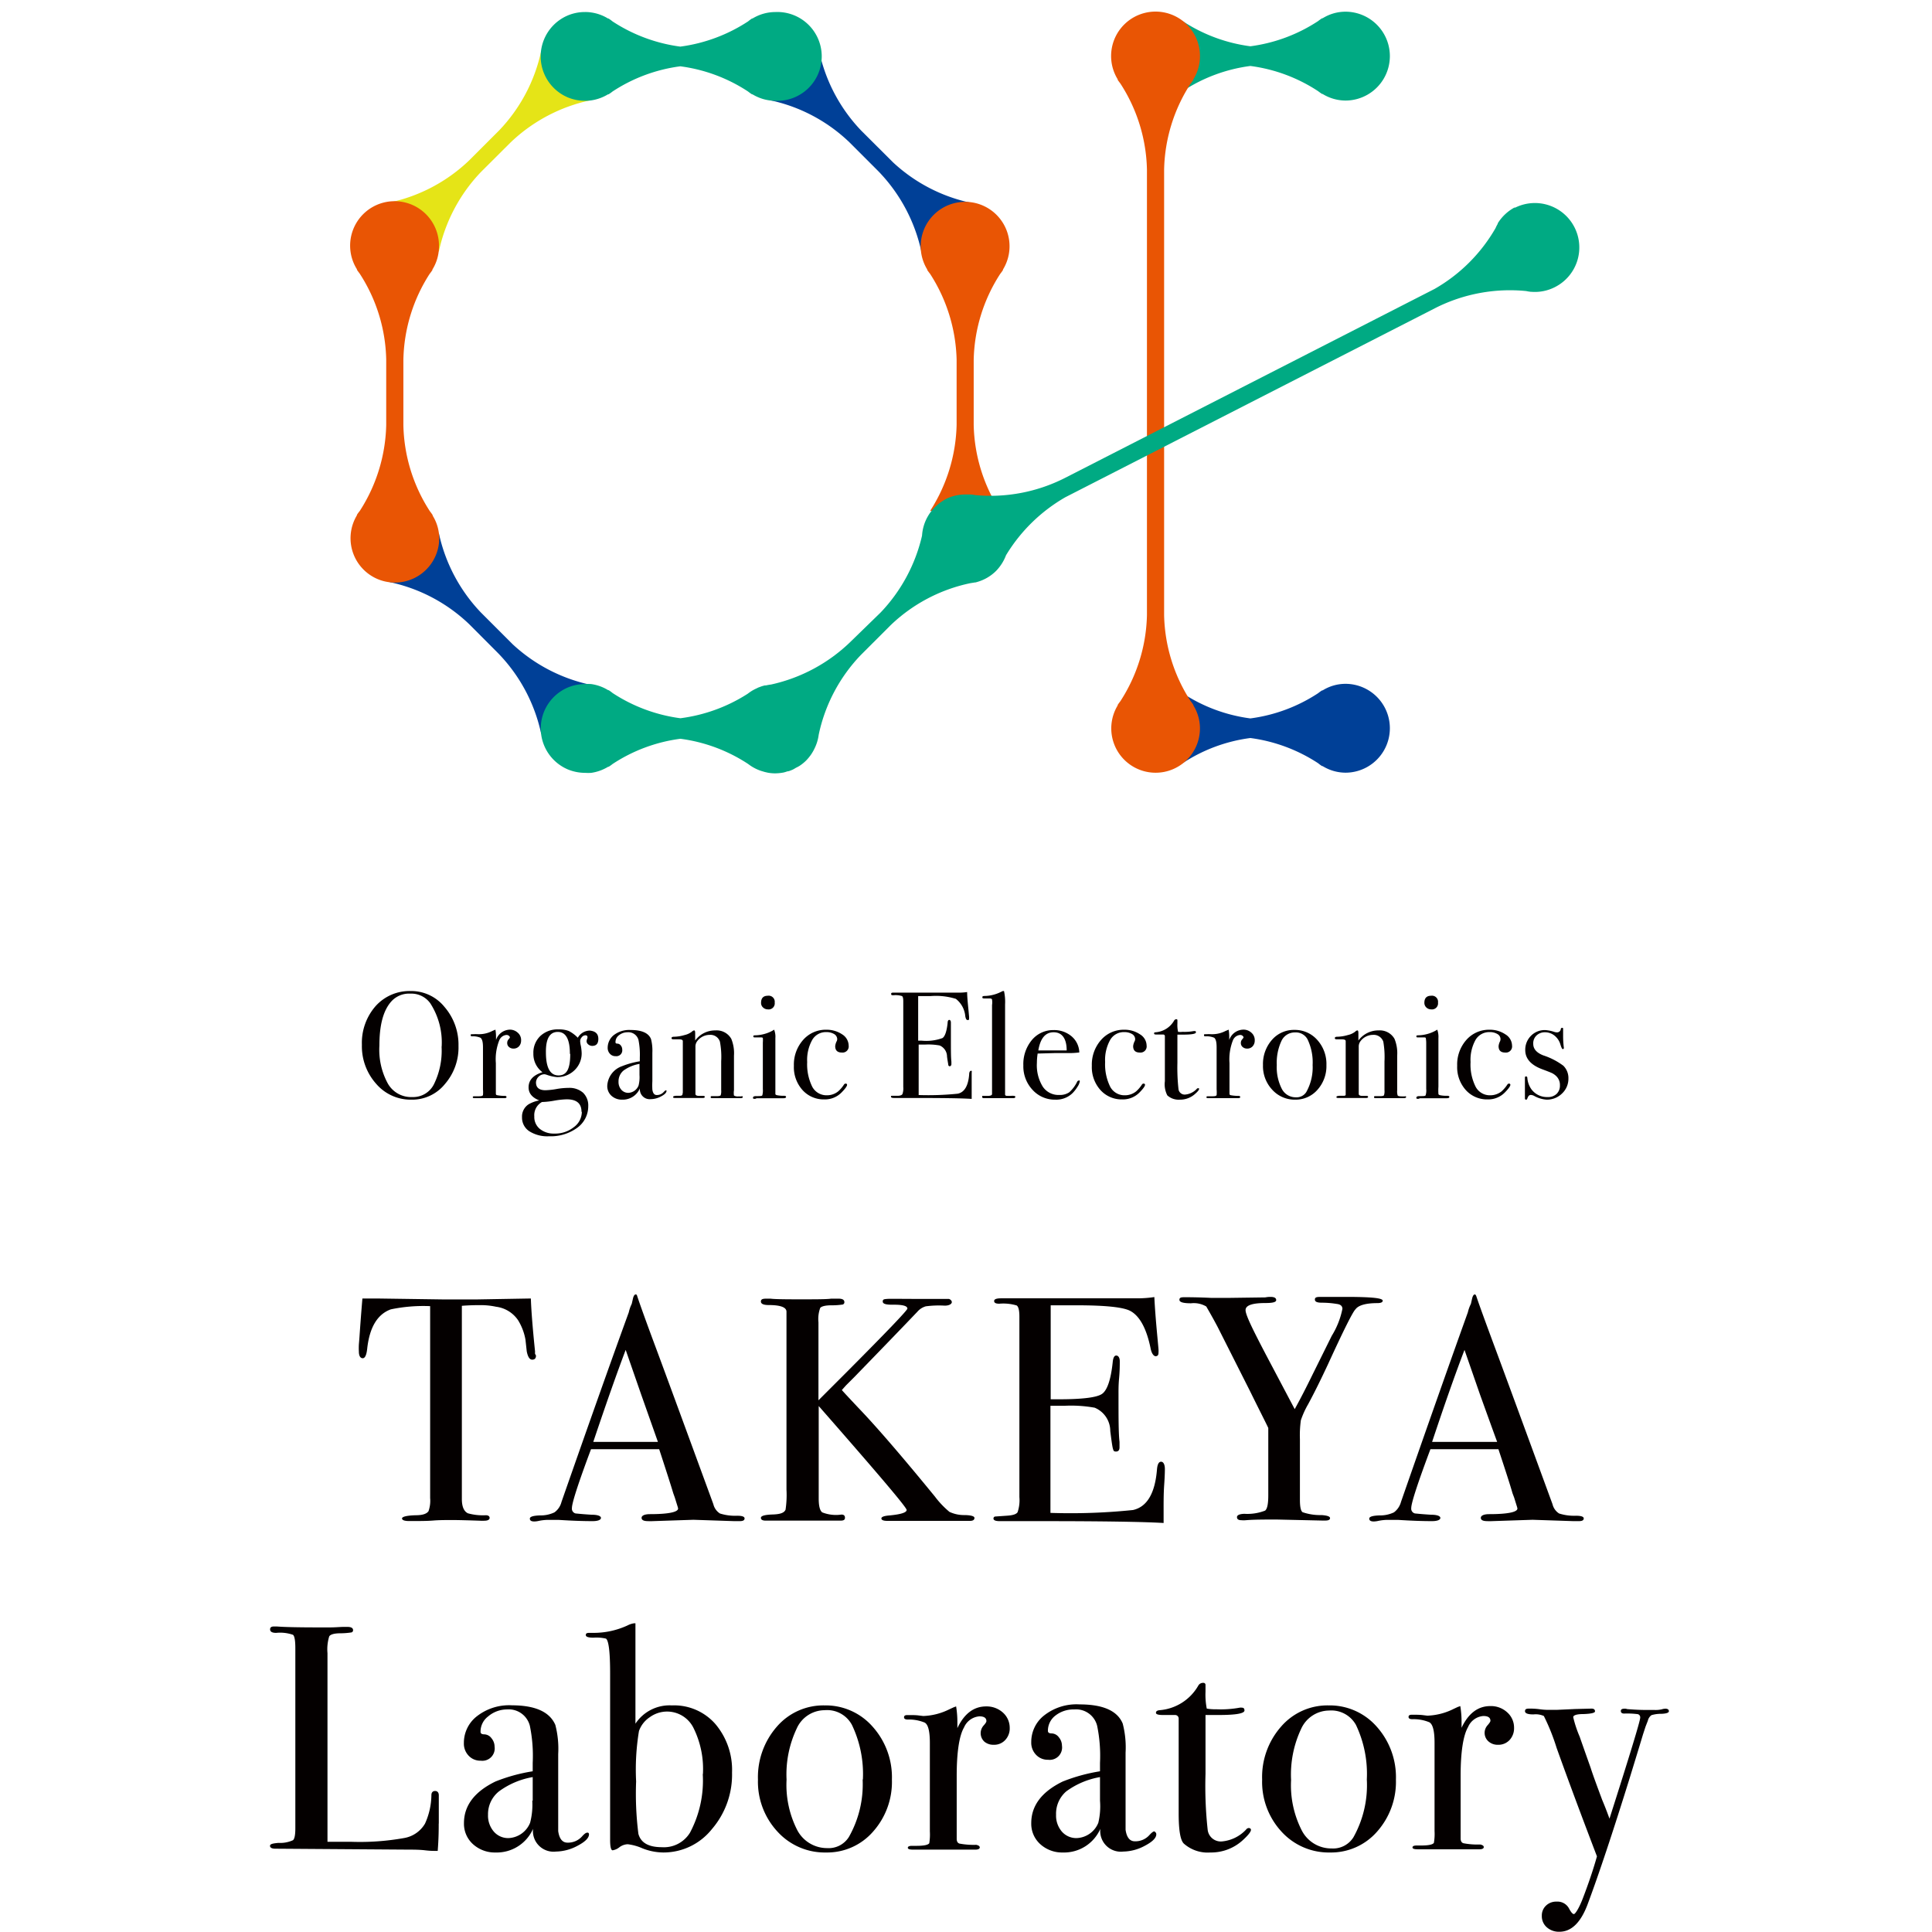<?xml version="1.0" encoding="UTF-8"?> <svg xmlns="http://www.w3.org/2000/svg" viewBox="0 0 229.61 229.61"><defs><style>.cls-1{fill:#00aa83;}.cls-2{fill:#e5e417;}.cls-3{fill:#004097;}.cls-4{fill:#e95504;}.cls-5{fill:none;}.cls-6{fill:#040000;}</style></defs><title>img_logo_lab_takeya_en</title><g id="レイヤー_2" data-name="レイヤー 2"><g id="レイヤー_1-2" data-name="レイヤー 1"><path class="cls-1" d="M140.54,10.84a19.14,19.14,0,0,1,8.06-3,19.14,19.14,0,0,1,8.06,3,5.59,5.59,0,0,0,.47.33l.06,0a5.23,5.23,0,0,0,2.71.78,5.28,5.28,0,1,0,0-10.56,5.14,5.14,0,0,0-2.71.78l-.06,0a4,4,0,0,0-.47.33,19.17,19.17,0,0,1-8.06,3,19.17,19.17,0,0,1-8.06-3Z"></path><path class="cls-2" d="M70.16,11.92a19.6,19.6,0,0,0-9.47,5l-3.54,3.53a19.55,19.55,0,0,0-5,9.47l-5.85-5.85a19.56,19.56,0,0,0,9.45-5l3.57-3.57a19.56,19.56,0,0,0,5-9.45Z"></path><path class="cls-3" d="M140.54,90.71a19.14,19.14,0,0,1,8.06-3,19.31,19.31,0,0,1,8.06,3,4,4,0,0,0,.47.34l.06,0a5.23,5.23,0,0,0,2.71.78,5.28,5.28,0,1,0,0-10.56,5.14,5.14,0,0,0-2.71.78l-.06,0a4,4,0,0,0-.47.33,19.17,19.17,0,0,1-8.06,3,19.17,19.17,0,0,1-8.06-3Z"></path><path class="cls-3" d="M70.16,81.38a19.65,19.65,0,0,1-9.23-4.81l-3.78-3.78a19.58,19.58,0,0,1-5-9.46l-5.85,5.85a19.53,19.53,0,0,1,9.46,5l3.4,3.41h0a19.6,19.6,0,0,1,5.16,9.64Z"></path><path class="cls-3" d="M115.37,24.1a19.51,19.51,0,0,1-9.23-4.8l-3.79-3.78a19.53,19.53,0,0,1-5-9.46L91.5,11.91a19.47,19.47,0,0,1,9.45,5l3.41,3.41h0A19.67,19.67,0,0,1,109.52,30Z"></path><path class="cls-4" d="M133.16,83.32c-.11.15-.23.3-.33.46l0,.06a5.27,5.27,0,1,0,9.78,2.72,5.17,5.17,0,0,0-.78-2.72l0-.06a4.84,4.84,0,0,0-.33-.46,19.5,19.5,0,0,1-3.15-10.22V20.16a19.5,19.5,0,0,1,3.15-10.22,4.84,4.84,0,0,0,.33-.46l0-.06a5.17,5.17,0,0,0,.78-2.72,5.28,5.28,0,1,0-9.78,2.72l0,.06c.1.16.22.31.33.46a19.51,19.51,0,0,1,3.15,10.23V73.09A19.55,19.55,0,0,1,133.16,83.32Z"></path><path class="cls-4" d="M51.06,32.55a4.84,4.84,0,0,0,.33-.46l0-.06a5.17,5.17,0,0,0,.78-2.72A5.28,5.28,0,1,0,42.42,32l0,.06c.1.16.22.31.33.46a19.45,19.45,0,0,1,3.15,10.21V50.5a19.62,19.62,0,0,1-3.14,10.22,5,5,0,0,0-.34.46l0,.06A5.27,5.27,0,1,0,52.2,64a5.17,5.17,0,0,0-.78-2.72l0-.06a4.84,4.84,0,0,0-.33-.46,19.52,19.52,0,0,1-3.15-10.24V42.79A19.52,19.52,0,0,1,51.06,32.55Z"></path><path class="cls-4" d="M118.87,60.72a19.51,19.51,0,0,1-3.15-10.23V42.78a19.51,19.51,0,0,1,3.15-10.23,4.84,4.84,0,0,0,.33-.46l0-.06a5.28,5.28,0,1,0-9,0l0,.06c.11.16.22.31.34.46a19.64,19.64,0,0,1,3.15,10.21V50.5a19.69,19.69,0,0,1-3.15,10.22Z"></path><path class="cls-1" d="M180.09,24.61A5.33,5.33,0,0,0,178,26.54l0,.06a4.06,4.06,0,0,0-.26.51,19.52,19.52,0,0,1-7.25,7.23l-44,22.5v0a19.56,19.56,0,0,1-10.6,2,4.29,4.29,0,0,0-.5-.07l-.21,0h-.61a5,5,0,0,0-.77.08h0a5,5,0,0,0-1.43.48,4.5,4.5,0,0,0-.43.27l0,0a5.23,5.23,0,0,0-2.36,4.06,19.59,19.59,0,0,1-4.93,9.14L101,76.35a19.59,19.59,0,0,1-9.35,5,6.17,6.17,0,0,0-.62.11H90.9a4,4,0,0,0-.56.17l-.22.08-.22.11a5.12,5.12,0,0,0-.52.27h0l0,0a6,6,0,0,0-.52.36,19.34,19.34,0,0,1-8,2.91,19.31,19.31,0,0,1-8.06-3,4,4,0,0,0-.47-.34l-.06,0a5.18,5.18,0,0,0-2-.72,4.4,4.4,0,0,0-.73,0,5.22,5.22,0,0,0-2.06.41,5.29,5.29,0,0,0,0,9.73,5.41,5.41,0,0,0,2.06.41,5.84,5.84,0,0,0,.73,0,5.35,5.35,0,0,0,2-.72l.06,0a4,4,0,0,0,.47-.33,19.17,19.17,0,0,1,8.06-3,19.17,19.17,0,0,1,8.06,3l0,0a5.2,5.2,0,0,0,1.54.82l.44.13.35.08a4.94,4.94,0,0,0,.87.08h0a5.89,5.89,0,0,0,1-.1,4,4,0,0,0,.46-.14c.17,0,.35-.09.53-.16s.33-.17.5-.27a4.1,4.1,0,0,0,.41-.22,5,5,0,0,0,.8-.65,5.94,5.94,0,0,0,.56-.68c.07-.1.13-.2.19-.3a4.1,4.1,0,0,0,.22-.41,5.18,5.18,0,0,0,.51-1.66.07.07,0,0,1,0,0,19.46,19.46,0,0,1,5-9.47l3.54-3.54a19.42,19.42,0,0,1,9.47-5l.56-.09.07,0,0,0,.21-.06a5.2,5.2,0,0,0,2.22-1.3,5.41,5.41,0,0,0,1.19-1.87,19.72,19.72,0,0,1,7.06-6.9l44-22.5h0a19.65,19.65,0,0,1,10.76-2,5,5,0,0,0,.56.09h.07a5.23,5.23,0,0,0,2.77-.55,5.28,5.28,0,1,0-4.83-9.39Z"></path><path class="cls-1" d="M67.47,11.57a5.41,5.41,0,0,0,2.06.41,5.84,5.84,0,0,0,.73-.05,5.35,5.35,0,0,0,2-.72l.06,0a4,4,0,0,0,.47-.33,19.17,19.17,0,0,1,8.06-3,19.17,19.17,0,0,1,8.06,3,4.84,4.84,0,0,0,.46.33l.06,0a5.25,5.25,0,0,0,2.72.77h0a5.28,5.28,0,1,0,0-10.55h0a5.25,5.25,0,0,0-2.72.77l-.06,0a5,5,0,0,0-.46.34,19.31,19.31,0,0,1-8.06,3,19.31,19.31,0,0,1-8.06-3,4,4,0,0,0-.47-.34l-.06,0a5.18,5.18,0,0,0-2-.72,4.4,4.4,0,0,0-.73-.05,5.22,5.22,0,0,0-2.06.41,5.29,5.29,0,0,0,0,9.73Z"></path><rect class="cls-5" width="229.61" height="229.61"></rect><path class="cls-6" d="M54.49,124.3a6.63,6.63,0,0,1-1.61,4.53,5,5,0,0,1-4,1.86,5.39,5.39,0,0,1-4.17-1.88,6.69,6.69,0,0,1-1.7-4.64,6.62,6.62,0,0,1,1.63-4.6,5.41,5.41,0,0,1,4.17-1.79,5.08,5.08,0,0,1,4,1.87A6.86,6.86,0,0,1,54.49,124.3Zm-2,.09a8.57,8.57,0,0,0-1.35-5.15,2.76,2.76,0,0,0-2.36-1.15,2.84,2.84,0,0,0-2.23.88c-1,1.08-1.46,2.85-1.46,5.29a8.39,8.39,0,0,0,1,4.51A3.18,3.18,0,0,0,49,130.38a2.76,2.76,0,0,0,2.57-1.52A9,9,0,0,0,52.48,124.39Z"></path><path class="cls-6" d="M61.93,123.67a1,1,0,0,1-.25.68.86.86,0,0,1-.65.27.79.79,0,0,1-.54-.19.6.6,0,0,1-.21-.48.62.62,0,0,1,.16-.43c.11-.12.16-.2.16-.25s-.13-.27-.4-.27a1,1,0,0,0-.86.63,6.07,6.07,0,0,0-.41,2.72v3.55c0,.14,0,.23.15.26a4.62,4.62,0,0,0,.93.08c.13,0,.19.07.19.14s-.07.13-.23.13H56.48c-.19,0-.29,0-.29-.11s.08-.11.23-.11h.26c.4,0,.64,0,.72-.14a3.66,3.66,0,0,0,0-.67v-5c0-.66-.1-1-.3-1.15a2.27,2.27,0,0,0-.94-.17c-.14,0-.22,0-.22-.13s.06-.12.18-.12h.13a4.89,4.89,0,0,1,.54,0l.23,0a3.42,3.42,0,0,0,1.48-.38l.23-.1.15-.06a5.1,5.1,0,0,1,.07.87v.36a1.78,1.78,0,0,1,1.62-1.23,1.36,1.36,0,0,1,.95.35A1.14,1.14,0,0,1,61.93,123.67Z"></path><path class="cls-6" d="M71.11,123.47c0,.55-.24.83-.73.83a.73.73,0,0,1-.46-.17.51.51,0,0,1-.21-.39,1.07,1.07,0,0,1,.05-.23.69.69,0,0,0,.06-.24c0-.16-.09-.23-.25-.23a.55.55,0,0,0-.42.22.7.7,0,0,0-.2.46s0,.24.09.61a5.83,5.83,0,0,1,.09.85,2.77,2.77,0,0,1-.84,2,2.92,2.92,0,0,1-2.11.83,5,5,0,0,1-1.19-.27,1.14,1.14,0,0,0-.3-.07,1,1,0,0,0-.69.3,1,1,0,0,0-.3.67c0,.62.38.93,1.13.93a9.09,9.09,0,0,0,1.39-.16,8.43,8.43,0,0,1,1.35-.12,2.46,2.46,0,0,1,1.72.57,2.1,2.1,0,0,1,.62,1.6,3.14,3.14,0,0,1-1.32,2.58,5.33,5.33,0,0,1-3.34,1,4,4,0,0,1-2.35-.6,1.93,1.93,0,0,1-.86-1.66,1.73,1.73,0,0,1,.8-1.55,4.05,4.05,0,0,1,1.25-.45c-.85-.34-1.27-.85-1.27-1.55q0-1.29,1.65-1.8a2.69,2.69,0,0,1-1.08-2.23,2.73,2.73,0,0,1,.83-2.08,3,3,0,0,1,2.18-.78,3.14,3.14,0,0,1,1.2.19,4.13,4.13,0,0,1,1.07.8,1.66,1.66,0,0,1,1.42-.85C70.77,122.55,71.11,122.86,71.11,123.47Zm-2,8.67c0-1-.58-1.49-1.76-1.49a9.72,9.72,0,0,0-1.48.16,9.52,9.52,0,0,1-1.46.16,1.78,1.78,0,0,0-.91,1.71,1.82,1.82,0,0,0,.65,1.48,2.61,2.61,0,0,0,1.73.56,3.55,3.55,0,0,0,2.3-.75A2.27,2.27,0,0,0,69.15,132.14Zm-1.38-6.89q0-2.61-1.44-2.61t-1.41,2.43c0,1.82.5,2.74,1.5,2.74S67.77,127,67.77,125.25Z"></path><path class="cls-6" d="M79.21,129.66c0,.2-.22.42-.64.64a2.64,2.64,0,0,1-1.23.33,1.17,1.17,0,0,1-1.29-1.28,2.22,2.22,0,0,1-2.11,1.34,1.83,1.83,0,0,1-1.27-.46,1.55,1.55,0,0,1-.5-1.18,2.61,2.61,0,0,1,1.76-2.34,9.85,9.85,0,0,1,2.11-.58v-.45a9,9,0,0,0-.16-2.09,1.24,1.24,0,0,0-1.3-.91,1.6,1.6,0,0,0-1,.34,1,1,0,0,0-.43.86c0,.1.08.15.22.15a.52.52,0,0,1,.4.21.76.76,0,0,1,.18.49.7.7,0,0,1-.79.79.86.86,0,0,1-.67-.28,1,1,0,0,1-.27-.71,1.94,1.94,0,0,1,.66-1.46,3,3,0,0,1,2.06-.66q2,0,2.43,1.08a5.56,5.56,0,0,1,.16,1.63v3.37a9.31,9.31,0,0,0,0,1c.06.43.23.65.52.65a1.08,1.08,0,0,0,.83-.36c.12-.13.21-.2.27-.2S79.21,129.59,79.21,129.66ZM76,127.75v-1.31a4.53,4.53,0,0,0-1.91.8,1.67,1.67,0,0,0-.58,1.32,1.37,1.37,0,0,0,.33.95,1.09,1.09,0,0,0,.83.37,1.37,1.37,0,0,0,1.22-.87A4,4,0,0,0,76,127.75Z"></path><path class="cls-6" d="M88.28,130.37c0,.09-.09.14-.27.14H84.7c-.16,0-.24,0-.24-.13a.11.11,0,0,1,.1-.11l.7,0c.22,0,.36-.05.39-.1a1.53,1.53,0,0,0,.06-.59v-3.44a9.74,9.74,0,0,0-.15-2.34,1.18,1.18,0,0,0-1.22-.81,1.85,1.85,0,0,0-1.51.79,1.07,1.07,0,0,0-.18.65V130c0,.15.12.23.38.24l.55,0q.18,0,.18.12c0,.08-.07.13-.21.13H80.27c-.18,0-.27,0-.27-.11s.11-.12.32-.15h.45q.27,0,.33-.12l.05-.27V126c0-1.37,0-2.12,0-2.27s-.18-.21-.45-.21h-.53c-.24,0-.36,0-.36-.14s.13-.17.38-.17a4.78,4.78,0,0,0,1.17-.2,2.18,2.18,0,0,0,.88-.41.44.44,0,0,1,.26-.14c.08,0,.12.11.12.34v.86a2.93,2.93,0,0,1,2.41-1.2,2,2,0,0,1,1.88,1,4.5,4.5,0,0,1,.32,2v4.11a2,2,0,0,0,0,.63.88.88,0,0,0,.53.1h.32Q88.28,130.25,88.28,130.37Z"></path><path class="cls-6" d="M93.42,130.36c0,.11-.11.16-.31.16l-.43,0c-.36,0-.66,0-.9,0H89.91a.34.34,0,0,1-.22.07c-.13,0-.2,0-.2-.13s.12-.19.36-.19c.46,0,.71,0,.75-.1a2.24,2.24,0,0,0,.06-.75V123.9a2.88,2.88,0,0,0,0-.53c0-.05-.1-.08-.23-.08h-.7c-.13,0-.2,0-.2-.13s.1-.11.3-.12a4.48,4.48,0,0,0,2-.56l.17-.11a2.25,2.25,0,0,1,.15,1v5.78c0,.48,0,.76,0,.85s.08.13.19.16a3.81,3.81,0,0,0,.79.07C93.33,130.22,93.42,130.27,93.42,130.36Zm-1.35-11.21a.72.72,0,0,1-.81.81.82.82,0,0,1-.58-.23.71.71,0,0,1-.23-.55q0-.84.81-.84A.72.72,0,0,1,92.07,119.15Z"></path><path class="cls-6" d="M100.86,124.26a.73.73,0,0,1-.81.83c-.52,0-.79-.25-.79-.76a1.6,1.6,0,0,1,.18-.59.61.61,0,0,0,.06-.25.72.72,0,0,0-.37-.6,1.78,1.78,0,0,0-.93-.23,1.87,1.87,0,0,0-1.67.93,4.88,4.88,0,0,0-.6,2.63,6,6,0,0,0,.61,2.95,1.92,1.92,0,0,0,1.73,1,2.11,2.11,0,0,0,1.35-.47,3.9,3.9,0,0,0,.7-.83.26.26,0,0,1,.17-.09q.18,0,.18.15c0,.15-.21.45-.63.88a2.76,2.76,0,0,1-2.07.85,3.38,3.38,0,0,1-2.62-1.14,4.07,4.07,0,0,1-1-2.86,4.41,4.41,0,0,1,1.1-3.07,3.55,3.55,0,0,1,2.76-1.21,3.29,3.29,0,0,1,1.88.55A1.6,1.6,0,0,1,100.86,124.26Z"></path><path class="cls-6" d="M115.48,127.57c0,.05,0,.34,0,.88s0,1.06,0,1.55v.6c-1.18-.08-3.51-.11-7-.11h-2.25c-.22,0-.34-.05-.34-.15s0-.1.11-.11l.68,0c.32,0,.51-.09.57-.2a2,2,0,0,0,.1-.84V119c0-.35-.05-.56-.15-.62a2.52,2.52,0,0,0-1-.1c-.2,0-.29,0-.29-.16s.13-.15.39-.15h7.64a6.07,6.07,0,0,0,1-.07c0,.51.07,1.23.16,2.14l.07.77a1.44,1.44,0,0,1,0,.24c0,.12,0,.18-.16.18s-.23-.15-.29-.45a2.94,2.94,0,0,0-1.12-2.07,8,8,0,0,0-3-.33h-1.48v5.3h.43a5.67,5.67,0,0,0,2.46-.31c.3-.2.5-.8.61-1.78,0-.25.08-.38.19-.38s.2.11.2.32,0,.54,0,1,0,.74,0,1c0,1.29,0,2.17.06,2.65,0,.12,0,.22,0,.3s-.06.24-.2.24a.18.18,0,0,1-.17-.15c0-.11-.08-.44-.15-1a1.43,1.43,0,0,0-.88-1.32,7.42,7.42,0,0,0-1.68-.11h-.81v6a34.27,34.27,0,0,0,4.65-.16c.79-.17,1.24-.93,1.35-2.27,0-.3.1-.45.23-.45S115.48,127.32,115.48,127.57Z"></path><path class="cls-6" d="M120.67,130.34c0,.11-.08.17-.23.17h-.22l-1,0h-.56l-1.44,0h-.22c-.18,0-.27,0-.27-.16s.07-.11.2-.11h.47c.33,0,.5-.08.5-.22s0-.54,0-1.4v-9.17a2.17,2.17,0,0,0,0-.64c0-.1-.13-.15-.28-.15H117c-.17,0-.25,0-.25-.15s.15-.14.45-.15a4.49,4.49,0,0,0,1.6-.4l.38-.18.14,0a5.84,5.84,0,0,1,.13,1.58v10.1c0,.36,0,.57,0,.64a.19.19,0,0,0,.13.13,4.52,4.52,0,0,0,.67,0C120.53,130.22,120.67,130.26,120.67,130.34Z"></path><path class="cls-6" d="M128.33,128.51a1.65,1.65,0,0,1-.27.64,4.32,4.32,0,0,1-.57.74,2.77,2.77,0,0,1-2.07.8,3.56,3.56,0,0,1-2.71-1.17,4.08,4.08,0,0,1-1.09-2.9,4.47,4.47,0,0,1,1-3,3.29,3.29,0,0,1,2.59-1.2,3.2,3.2,0,0,1,2.14.74,2.6,2.6,0,0,1,.92,1.92,9.55,9.55,0,0,1-1.53.07h-1.26l-2.16.06a7.47,7.47,0,0,0-.09,1.13,4.83,4.83,0,0,0,.69,2.79,2.25,2.25,0,0,0,2,1,1.94,1.94,0,0,0,1.16-.32,4.05,4.05,0,0,0,.93-1.24.23.23,0,0,1,.2-.15C128.29,128.38,128.33,128.42,128.33,128.51Zm-1.56-3.67c0-1.44-.57-2.16-1.55-2.16s-1.58.72-1.82,2.16Z"></path><path class="cls-6" d="M136.27,124.26a.73.73,0,0,1-.81.83c-.52,0-.79-.25-.79-.76a1.6,1.6,0,0,1,.18-.59.61.61,0,0,0,.06-.25.72.72,0,0,0-.37-.6,1.78,1.78,0,0,0-.93-.23,1.87,1.87,0,0,0-1.67.93,4.88,4.88,0,0,0-.6,2.63,6,6,0,0,0,.61,2.95,1.92,1.92,0,0,0,1.73,1,2.11,2.11,0,0,0,1.35-.47,3.9,3.9,0,0,0,.7-.83.26.26,0,0,1,.17-.09q.18,0,.18.15c0,.15-.21.45-.63.88a2.76,2.76,0,0,1-2.07.85,3.38,3.38,0,0,1-2.62-1.14,4.07,4.07,0,0,1-1-2.86,4.41,4.41,0,0,1,1.1-3.07,3.55,3.55,0,0,1,2.75-1.21,3.25,3.25,0,0,1,1.88.55A1.59,1.59,0,0,1,136.27,124.26Z"></path><path class="cls-6" d="M142.51,129.41q0,.17-.45.57a2.65,2.65,0,0,1-1.84.71,2,2,0,0,1-1.49-.51,2.87,2.87,0,0,1-.29-1.68v-5.36a.19.19,0,0,0-.2-.19h-.68c-.27,0-.4,0-.4-.13s.07-.13.2-.14a2.77,2.77,0,0,0,2.18-1.39.31.31,0,0,1,.27-.16.11.11,0,0,1,.12.12v.38a3.64,3.64,0,0,0,.08,1,2.24,2.24,0,0,0,.54,0,6,6,0,0,0,1.31-.09l.13,0c.09,0,.14,0,.14.16s-.49.26-1.46.26h-.74v3.33a23.2,23.2,0,0,0,.13,3.16.74.74,0,0,0,.83.63,2.13,2.13,0,0,0,1.33-.66.21.21,0,0,1,.16-.09C142.47,129.32,142.51,129.35,142.51,129.41Z"></path><path class="cls-6" d="M149.12,123.67a1,1,0,0,1-.25.68.85.85,0,0,1-.65.27.79.79,0,0,1-.54-.19.6.6,0,0,1-.21-.48.62.62,0,0,1,.16-.43c.11-.12.16-.2.16-.25s-.13-.27-.39-.27a1,1,0,0,0-.87.63,6.21,6.21,0,0,0-.41,2.72v3.55c0,.14,0,.23.15.26a4.62,4.62,0,0,0,.93.08c.13,0,.2.07.2.14s-.08.13-.24.13h-3.49c-.19,0-.29,0-.29-.11s.08-.11.24-.11h.25c.41,0,.65,0,.72-.14a3.66,3.66,0,0,0,0-.67v-5c0-.66-.1-1-.29-1.15a2.37,2.37,0,0,0-1-.17c-.14,0-.21,0-.21-.13s.06-.12.18-.12h.12a4.89,4.89,0,0,1,.54,0l.24,0a3.41,3.41,0,0,0,1.47-.38l.24-.1.14-.06a5.1,5.1,0,0,1,.07.87v.36a1.8,1.8,0,0,1,1.62-1.23,1.38,1.38,0,0,1,1,.35A1.16,1.16,0,0,1,149.12,123.67Z"></path><path class="cls-6" d="M157.64,126.58a4.21,4.21,0,0,1-1.06,2.93,3.44,3.44,0,0,1-2.65,1.18,3.59,3.59,0,0,1-2.73-1.18,4.1,4.1,0,0,1-1.1-2.93,4.33,4.33,0,0,1,1.07-3,3.43,3.43,0,0,1,2.67-1.18,3.53,3.53,0,0,1,2.71,1.19A4.25,4.25,0,0,1,157.64,126.58Zm-1.64,0a6.32,6.32,0,0,0-.61-3.07,1.58,1.58,0,0,0-1.51-.81,1.74,1.74,0,0,0-1.58,1,6.14,6.14,0,0,0-.56,2.87,5.63,5.63,0,0,0,.6,2.84,1.85,1.85,0,0,0,1.68,1,1.36,1.36,0,0,0,1.23-.63A6,6,0,0,0,156,126.56Z"></path><path class="cls-6" d="M167.11,130.37c0,.09-.09.14-.27.14h-3.31c-.16,0-.23,0-.23-.13a.1.1,0,0,1,.1-.11l.69,0c.23,0,.36-.05.39-.1a1.53,1.53,0,0,0,.06-.59v-3.44a10.64,10.64,0,0,0-.14-2.34,1.2,1.2,0,0,0-1.23-.81,1.87,1.87,0,0,0-1.51.79,1.07,1.07,0,0,0-.18.65V130c0,.15.13.23.38.24l.55,0q.18,0,.18.12c0,.08-.07.13-.21.13H159.1c-.18,0-.27,0-.27-.11s.11-.12.33-.15h.45c.18,0,.29,0,.32-.12l0-.27V126c0-1.37,0-2.12,0-2.27s-.18-.21-.45-.21H159c-.24,0-.36,0-.36-.14s.12-.17.37-.17a4.86,4.86,0,0,0,1.18-.2,2.18,2.18,0,0,0,.88-.41.4.4,0,0,1,.25-.14c.08,0,.12.11.12.34v.86a2.94,2.94,0,0,1,2.42-1.2,2,2,0,0,1,1.87,1,4.5,4.5,0,0,1,.32,2v4.11a1.58,1.58,0,0,0,.06.63c.07.07.24.1.52.1h.32Q167.11,130.25,167.11,130.37Z"></path><path class="cls-6" d="M172.25,130.36c0,.11-.1.16-.31.16l-.43,0c-.36,0-.66,0-.9,0h-1.87a.32.32,0,0,1-.22.07c-.13,0-.19,0-.19-.13s.12-.19.36-.19c.45,0,.7,0,.74-.1a1.86,1.86,0,0,0,.07-.75V123.9a3.53,3.53,0,0,0-.05-.53c0-.05-.09-.08-.22-.08h-.71c-.13,0-.19,0-.19-.13s.1-.11.3-.12a4.47,4.47,0,0,0,2-.56l.18-.11a2.45,2.45,0,0,1,.14,1v5.78a6.31,6.31,0,0,0,0,.85c0,.08.08.13.19.16a3.74,3.74,0,0,0,.79.07C172.17,130.22,172.25,130.27,172.25,130.36Zm-1.35-11.21a.72.72,0,0,1-.81.81.82.82,0,0,1-.58-.23.75.75,0,0,1-.23-.55q0-.84.81-.84A.72.72,0,0,1,170.9,119.15Z"></path><path class="cls-6" d="M179.7,124.26a.73.73,0,0,1-.81.83c-.53,0-.79-.25-.79-.76a1.6,1.6,0,0,1,.18-.59.79.79,0,0,0,.05-.25.7.7,0,0,0-.37-.6,1.73,1.73,0,0,0-.93-.23,1.88,1.88,0,0,0-1.67.93,4.88,4.88,0,0,0-.59,2.63,5.84,5.84,0,0,0,.61,2.95,1.91,1.91,0,0,0,1.73,1,2.15,2.15,0,0,0,1.35-.47,4.23,4.23,0,0,0,.7-.83.24.24,0,0,1,.16-.09q.18,0,.18.15c0,.15-.21.45-.63.88a2.76,2.76,0,0,1-2.07.85,3.38,3.38,0,0,1-2.62-1.14,4.07,4.07,0,0,1-1-2.86,4.4,4.4,0,0,1,1.09-3.07,3.57,3.57,0,0,1,2.76-1.21,3.27,3.27,0,0,1,1.88.55A1.59,1.59,0,0,1,179.7,124.26Z"></path><path class="cls-6" d="M186.4,128.18a2.4,2.4,0,0,1-.76,1.78,2.56,2.56,0,0,1-1.82.73,3.5,3.5,0,0,1-1.48-.44.93.93,0,0,0-.41-.12c-.17,0-.29.11-.38.34s-.11.22-.19.22-.13-.05-.13-.15v-2.41c0-.13,0-.2.13-.2s.15.07.16.2a2.7,2.7,0,0,0,.47,1.31,2.29,2.29,0,0,0,1.92.94A1.47,1.47,0,0,0,185,130a1.34,1.34,0,0,0,.39-1,1.45,1.45,0,0,0-.45-1.12,2,2,0,0,0-.46-.33c-.13-.07-.54-.23-1.21-.48-1.33-.5-2-1.26-2-2.27a2.33,2.33,0,0,1,.68-1.7,2.28,2.28,0,0,1,1.68-.68,4.22,4.22,0,0,1,1.07.21,1,1,0,0,0,.32.06.44.44,0,0,0,.47-.36c0-.12.09-.18.16-.18s.12,0,.12.14v.86a10.9,10.9,0,0,0,.09,1.39v0a.13.13,0,0,1-.14.14q-.1,0-.27-.54a2.11,2.11,0,0,0-.7-1.06,1.8,1.8,0,0,0-1.14-.4,1.42,1.42,0,0,0-1,.38,1.27,1.27,0,0,0-.39,1c0,.6.4,1.06,1.2,1.37a8.21,8.21,0,0,1,2.38,1.23A2.06,2.06,0,0,1,186.4,128.18Z"></path><path class="cls-6" d="M63.7,161.1c0,.33-.15.49-.45.49s-.52-.32-.65-1l-.15-1.37a6.57,6.57,0,0,0-.88-2.32,3.72,3.72,0,0,0-2.62-1.6,8.62,8.62,0,0,0-1.9-.19c-1.19,0-1.91.06-2.16.08v22.95q0,1.36.72,1.71a6.66,6.66,0,0,0,2.13.23c.3,0,.45.13.45.32s-.2.33-.61.33a4,4,0,0,1-.53,0c-1.52-.05-2.6-.08-3.23-.08-.83,0-1.62,0-2.35.06s-1.68.06-2.82.06c-.58,0-.87-.11-.87-.31s.54-.35,1.63-.38c.79,0,1.3-.16,1.52-.49a3.75,3.75,0,0,0,.19-1.56v-22.8a19,19,0,0,0-4.67.38c-1.6.58-2.53,2.14-2.81,4.67-.08.76-.26,1.14-.53,1.14s-.46-.26-.46-.79a7.87,7.87,0,0,1,0-.84l.07-.87c.08-1.17.19-2.7.35-4.6h1.71l7.75.11c.91,0,2.33,0,4.25,0l6.31-.11q.07,2.13.5,6.31a1.67,1.67,0,0,0,0,.28A1.23,1.23,0,0,1,63.7,161.1Z"></path><path class="cls-6" d="M88.49,180.46c0,.22-.19.32-.57.32s-.49,0-.69,0l-4.82-.16-4.83.16a5.17,5.17,0,0,1-.57,0c-.51,0-.76-.13-.76-.39s.34-.44,1-.44c2.22,0,3.34-.25,3.34-.67a2.29,2.29,0,0,0-.08-.3l-.31-1-.19-.53q-.35-1.19-1.67-5.22H70.24c-1.52,4.06-2.27,6.39-2.27,7a.58.58,0,0,0,.45.64c.08,0,.71.08,1.9.15.74,0,1.1.16,1.1.38s-.33.38-1,.38c-1.17,0-2.53-.05-4.07-.15-.38,0-.77,0-1.18,0a5.76,5.76,0,0,0-1.18.13,2.58,2.58,0,0,1-.49.06c-.36,0-.53-.11-.53-.34s.4-.35,1.19-.38a3.82,3.82,0,0,0,1.73-.36,2.17,2.17,0,0,0,.84-1.24q4.89-14,8-22.54a4.3,4.3,0,0,1,.35-1l.16-.7c.08-.28.18-.42.31-.42s.14.08.19.23c.33,1,1.07,3.06,2.24,6.2q1.37,3.68,6.8,18.5a1.8,1.8,0,0,0,.78,1.1,5.88,5.88,0,0,0,2,.27Q88.49,180.13,88.49,180.46Zm-10.3-9.1-2-5.66-1.83-5.27q-1.59,4.2-3.85,10.93Z"></path><path class="cls-6" d="M115.81,180.4c0,.23-.18.35-.54.35h-9.8c-.48,0-.72-.1-.72-.29s.32-.31,1-.36c1.32-.13,2-.34,2-.65S104.22,175,97.3,167.1v11c0,.88.14,1.43.42,1.64A4.47,4.47,0,0,0,100,180c.28,0,.42.12.42.38s-.18.34-.53.34H91q-.57,0-.57-.33c0-.24.47-.37,1.41-.4s1.36-.21,1.52-.57a11.92,11.92,0,0,0,.11-2.39V155.89c0-.53-.73-.79-2.1-.79-.63,0-.94-.14-.94-.42s.22-.34.65-.34l.5,0c.41.06,1.54.08,3.41.08s3.25,0,3.79-.08c.28,0,.57,0,.88,0,.46,0,.69.14.69.41a.27.27,0,0,1-.21.29,8.7,8.7,0,0,1-1.33.09c-.74,0-1.19.13-1.33.31a3.82,3.82,0,0,0-.21,1.71v9.27l3.23-3.23q7.34-7.37,7.34-7.67c0-.33-.6-.48-1.79-.46-.76,0-1.14-.1-1.14-.38s.18-.28.53-.31,1.58,0,3.69,0h2.09c.88,0,1.39,0,1.52,0s.38.18.38.38-.28.42-.84.42a12,12,0,0,0-2.25.08,2.07,2.07,0,0,0-1,.64q-2.46,2.58-7.5,7.77l-1,1-.48.54c.15.18.78.86,1.9,2.05q3.19,3.31,9.16,10.61a10.72,10.72,0,0,0,1.73,1.82,4.12,4.12,0,0,0,1.84.38C115.44,180.08,115.81,180.2,115.81,180.4Z"></path><path class="cls-6" d="M138.44,174.59c0,.1,0,.72-.08,1.86s-.07,2.23-.07,3.27V181q-3.73-.22-14.75-.22h-4.75c-.48,0-.72-.11-.72-.31a.23.23,0,0,1,.23-.24l1.44-.1q1-.07,1.2-.42a4.43,4.43,0,0,0,.21-1.79V156.47c0-.74-.11-1.18-.32-1.32a5.54,5.54,0,0,0-2.07-.21c-.41,0-.61-.1-.61-.32s.28-.32.83-.32H135.1a13.51,13.51,0,0,0,2.09-.15c.05,1.09.16,2.59.34,4.52l.15,1.63a3.15,3.15,0,0,1,0,.5c0,.25-.12.38-.34.38s-.49-.32-.61-1c-.48-2.29-1.27-3.75-2.36-4.36q-1.22-.69-6.38-.69h-3.12v11.17h.91c2.84,0,4.57-.21,5.19-.64s1.05-1.69,1.27-3.76c.05-.54.19-.8.42-.8s.42.23.42.68,0,1.13-.08,2-.07,1.55-.07,2c0,2.71,0,4.57.12,5.59,0,.25,0,.47,0,.64,0,.33-.14.5-.42.5s-.29-.11-.36-.33-.17-.91-.32-2.11a3,3,0,0,0-1.85-2.77,15.84,15.84,0,0,0-3.56-.23h-1.7v12.73a72.47,72.47,0,0,0,9.81-.34q2.5-.56,2.85-4.8c.05-.62.21-.94.49-.94S138.44,174.06,138.44,174.59Z"></path><path class="cls-6" d="M164.33,154.58c0,.19-.22.29-.65.29-1.39,0-2.25.27-2.58.73q-.47.42-3.27,6.53c-.84,1.8-1.62,3.38-2.36,4.75a10.29,10.29,0,0,0-.87,1.92,13,13,0,0,0-.11,2.23v7.2c0,.84.1,1.34.32,1.49a6.45,6.45,0,0,0,2.26.34c.68.05,1,.17,1,.36s-.18.29-.54.29h-.45l-5.32-.12c-1.5,0-2.73,0-3.69.08a2.79,2.79,0,0,1-.53,0c-.35,0-.53-.12-.53-.36s.29-.38.87-.4a5.8,5.8,0,0,0,2.47-.38c.26-.2.38-.81.38-1.82v-8c-.25-.55-1-2-2.2-4.44l-3.8-7.53c-.38-.73-.84-1.55-1.37-2.47a2.92,2.92,0,0,0-1.81-.38c-.92,0-1.38-.13-1.38-.41s.2-.31.61-.31,1.59,0,3.19.08l2,0,4.41-.06a2.8,2.8,0,0,1,.61-.06c.46,0,.68.13.68.38s-.43.35-1.29.35c-1.57,0-2.35.28-2.35.84s.79,2.18,2.39,5.24l3.45,6.53q.94-1.69,2.16-4.19l2.24-4.52a9.67,9.67,0,0,0,1.27-3.21c0-.33-.22-.53-.65-.58a11,11,0,0,0-1.78-.15c-.56,0-.84-.1-.84-.38s.24-.31.72-.31h3.46C163,154.15,164.33,154.27,164.33,154.58Z"></path><path class="cls-6" d="M188.22,180.46c0,.22-.19.32-.57.32s-.48,0-.68,0l-4.83-.16-4.82.16a5.17,5.17,0,0,1-.57,0c-.51,0-.76-.13-.76-.39s.34-.44,1-.44c2.23,0,3.35-.25,3.35-.67a2.29,2.29,0,0,0-.08-.3l-.31-1-.2-.53q-.33-1.19-1.67-5.22H170q-2.28,6.09-2.28,7a.58.58,0,0,0,.46.64c.07,0,.71.08,1.9.15.73,0,1.1.16,1.1.38s-.33.38-1,.38c-1.16,0-2.52-.05-4.06-.15-.38,0-.78,0-1.18,0a5.69,5.69,0,0,0-1.18.13,2.67,2.67,0,0,1-.49.06c-.36,0-.54-.11-.54-.34s.4-.35,1.2-.38a3.82,3.82,0,0,0,1.73-.36,2.27,2.27,0,0,0,.84-1.24q4.88-14,7.95-22.54a4.37,4.37,0,0,1,.36-1l.16-.7q.12-.42.3-.42c.08,0,.14.08.19.23q.5,1.49,2.25,6.2,1.37,3.68,6.8,18.5a1.8,1.8,0,0,0,.78,1.1,5.8,5.8,0,0,0,1.95.27Q188.22,180.13,188.22,180.46Zm-10.29-9.1q-.63-1.71-2.05-5.66l-1.83-5.27q-1.61,4.2-3.85,10.93Z"></path><path class="cls-6" d="M52.14,216.71c0,.66,0,1.74-.12,3.26h-.41c-.16,0-.52,0-1.1-.07s-1.24-.08-2-.08l-15.77-.11c-.43,0-.65-.12-.65-.34s.34-.29,1-.35a3.66,3.66,0,0,0,1.73-.32c.19-.16.28-.64.28-1.42V195.92c0-.94-.09-1.48-.28-1.63a4.65,4.65,0,0,0-2-.23q-.72,0-.72-.42c0-.23.15-.34.46-.34h.34c.83.07,2.49.11,5,.11l1.33,0c.66,0,1.2-.06,1.63-.06h.42c.45,0,.68.13.68.38a.26.26,0,0,1-.21.28,9.15,9.15,0,0,1-1.31.1c-.73,0-1.17.14-1.31.36a5.18,5.18,0,0,0-.21,2v22.42c.69,0,1.64,0,2.85,0a29.74,29.74,0,0,0,6.27-.45,3.57,3.57,0,0,0,2.47-1.71,8.41,8.41,0,0,0,.76-3.39c0-.32.17-.49.44-.49s.46.19.44.57v3.31Z"></path><path class="cls-6" d="M70,218c0,.43-.45.88-1.34,1.35a5.58,5.58,0,0,1-2.59.7,2.45,2.45,0,0,1-2.72-2.7,4.71,4.71,0,0,1-4.46,2.81,3.85,3.85,0,0,1-2.69-1,3.26,3.26,0,0,1-1.06-2.49c0-2.08,1.25-3.73,3.73-4.94a20.41,20.41,0,0,1,4.44-1.22v-1a17.7,17.7,0,0,0-.34-4.41,2.59,2.59,0,0,0-2.73-1.94A3.46,3.46,0,0,0,58,204a2.26,2.26,0,0,0-.89,1.82c0,.2.15.3.46.3a1.1,1.1,0,0,1,.84.46,1.57,1.57,0,0,1,.37,1,1.47,1.47,0,0,1-1.65,1.67,1.89,1.89,0,0,1-1.43-.59,2.06,2.06,0,0,1-.57-1.5,4,4,0,0,1,1.41-3.08,6.22,6.22,0,0,1,4.33-1.41Q65,202.68,66,205a11.27,11.27,0,0,1,.34,3.46v7.11c0,1.16,0,1.85,0,2.05.13.91.5,1.37,1.1,1.37a2.23,2.23,0,0,0,1.75-.76q.38-.42.57-.42C69.89,217.77,70,217.85,70,218Zm-6.69-4V211.2a9.52,9.52,0,0,0-4,1.69A3.46,3.46,0,0,0,58,215.68a2.91,2.91,0,0,0,.69,2,2.25,2.25,0,0,0,1.74.77A2.9,2.9,0,0,0,63,216.63,8.47,8.47,0,0,0,63.26,214Z"></path><path class="cls-6" d="M87,210.66a9.93,9.93,0,0,1-2.4,6.73,7.35,7.35,0,0,1-5.77,2.77,6.86,6.86,0,0,1-2.47-.49,6.19,6.19,0,0,0-1.75-.49,1.74,1.74,0,0,0-1,.36,1.71,1.71,0,0,1-.8.36q-.3,0-.3-1.26V198.88c0-2.55-.17-3.93-.5-4.14a5.11,5.11,0,0,0-1.48-.11c-.61,0-.91-.1-.91-.31s.14-.26.42-.26h.53a9.6,9.6,0,0,0,4-.88,2.4,2.4,0,0,1,.8-.26h.15v11.93a4.86,4.86,0,0,1,4.33-2.17A6.51,6.51,0,0,1,85,204.87,8.43,8.43,0,0,1,87,210.66Zm-3.46.18a11,11,0,0,0-1.13-5.5,3.5,3.5,0,0,0-5.17-1.27,3.29,3.29,0,0,0-1.3,1.65,28.06,28.06,0,0,0-.34,6,37.85,37.85,0,0,0,.27,6.22c.28,1.06,1.21,1.59,2.78,1.59A3.63,3.63,0,0,0,82,217.81,13.18,13.18,0,0,0,83.52,210.84Z"></path><path class="cls-6" d="M106,211.5a8.87,8.87,0,0,1-2.24,6.18,7.23,7.23,0,0,1-5.58,2.48,7.59,7.59,0,0,1-5.78-2.48,8.71,8.71,0,0,1-2.32-6.18,9.11,9.11,0,0,1,2.26-6.31A7.3,7.3,0,0,1,98,202.68a7.41,7.41,0,0,1,5.71,2.53A9,9,0,0,1,106,211.5Zm-3.45,0a13.53,13.53,0,0,0-1.3-6.5A3.34,3.34,0,0,0,98,203.25a3.65,3.65,0,0,0-3.32,2.19,12.72,12.72,0,0,0-1.2,6.06,11.8,11.8,0,0,0,1.27,6,4,4,0,0,0,3.56,2.14,2.83,2.83,0,0,0,2.58-1.33A12.68,12.68,0,0,0,102.52,211.46Z"></path><path class="cls-6" d="M120,205.34a2,2,0,0,1-.53,1.45,1.78,1.78,0,0,1-1.37.57A1.67,1.67,0,0,1,117,207a1.37,1.37,0,0,1-.11-1.92c.23-.25.34-.43.34-.53,0-.38-.28-.57-.83-.57a2.17,2.17,0,0,0-1.83,1.32c-.58,1-.87,3-.87,5.75v7.49c0,.3.11.49.32.56a9.13,9.13,0,0,0,2,.15c.28.06.42.16.42.31s-.17.26-.5.26H108.5c-.4,0-.61-.07-.61-.22s.17-.23.5-.23h.53c.86,0,1.37-.1,1.52-.31a6.52,6.52,0,0,0,.07-1.41v-10.5c0-1.4-.2-2.21-.62-2.43a4.91,4.91,0,0,0-2-.36q-.45,0-.45-.27c0-.17.12-.26.38-.26h.26c.38,0,.76,0,1.14.05l.5.06a7.5,7.5,0,0,0,3.11-.8l.5-.23.3-.11a11.26,11.26,0,0,1,.15,1.82v.76q1.22-2.58,3.42-2.58a2.89,2.89,0,0,1,2,.74A2.42,2.42,0,0,1,120,205.34Z"></path><path class="cls-6" d="M137.42,218c0,.43-.45.88-1.34,1.35a5.55,5.55,0,0,1-2.59.7,2.45,2.45,0,0,1-2.72-2.7,4.71,4.71,0,0,1-4.46,2.81,3.85,3.85,0,0,1-2.69-1,3.26,3.26,0,0,1-1.06-2.49c0-2.08,1.25-3.73,3.73-4.94a20.76,20.76,0,0,1,4.44-1.22v-1a17.7,17.7,0,0,0-.34-4.41,2.58,2.58,0,0,0-2.73-1.94,3.46,3.46,0,0,0-2.23.73,2.26,2.26,0,0,0-.89,1.82c0,.2.15.3.46.3a1.1,1.1,0,0,1,.84.46,1.57,1.57,0,0,1,.37,1,1.47,1.47,0,0,1-1.65,1.67,1.89,1.89,0,0,1-1.43-.59,2.06,2.06,0,0,1-.57-1.5,4,4,0,0,1,1.41-3.08,6.22,6.22,0,0,1,4.33-1.41q4.19,0,5.13,2.28a11.27,11.27,0,0,1,.34,3.46v7.11c0,1.16,0,1.85,0,2.05.13.91.5,1.37,1.1,1.37a2.23,2.23,0,0,0,1.75-.76q.39-.42.57-.42C137.36,217.77,137.42,217.85,137.42,218Zm-6.69-4V211.2a9.52,9.52,0,0,0-4,1.69,3.49,3.49,0,0,0-1.22,2.79,2.91,2.91,0,0,0,.69,2,2.28,2.28,0,0,0,1.75.77,2.9,2.9,0,0,0,2.58-1.82A8.47,8.47,0,0,0,130.73,214Z"></path><path class="cls-6" d="M148.67,217.47c0,.22-.32.63-.95,1.21a5.57,5.57,0,0,1-3.88,1.48,4.27,4.27,0,0,1-3.15-1.06c-.41-.4-.61-1.59-.61-3.56v-11.3a.42.42,0,0,0-.42-.42h-1.44c-.56,0-.84-.08-.84-.26s.14-.28.42-.31a5.83,5.83,0,0,0,4.61-2.92A.64.64,0,0,1,143,200a.24.24,0,0,1,.27.26v.8a8.43,8.43,0,0,0,.15,2,5.92,5.92,0,0,0,1.14.08,12.45,12.45,0,0,0,2.77-.19.93.93,0,0,1,.27,0q.3,0,.3.33c0,.36-1,.54-3.08.54h-1.55v7a47.91,47.91,0,0,0,.26,6.67,1.57,1.57,0,0,0,1.75,1.35,4.48,4.48,0,0,0,2.81-1.4.43.43,0,0,1,.34-.19C148.58,217.28,148.67,217.34,148.67,217.47Z"></path><path class="cls-6" d="M165.9,211.5a8.91,8.91,0,0,1-2.24,6.18,7.25,7.25,0,0,1-5.59,2.48,7.58,7.58,0,0,1-5.77-2.48A8.71,8.71,0,0,1,150,211.5a9.06,9.06,0,0,1,2.26-6.31,7.28,7.28,0,0,1,5.64-2.51,7.43,7.43,0,0,1,5.72,2.53A9,9,0,0,1,165.9,211.5Zm-3.46,0a13.54,13.54,0,0,0-1.29-6.5,3.35,3.35,0,0,0-3.19-1.71,3.68,3.68,0,0,0-3.33,2.19,12.73,12.73,0,0,0-1.19,6.06,11.8,11.8,0,0,0,1.27,6,3.94,3.94,0,0,0,3.55,2.14,2.84,2.84,0,0,0,2.59-1.33A12.68,12.68,0,0,0,162.44,211.46Z"></path><path class="cls-6" d="M179.94,205.34a2.05,2.05,0,0,1-.53,1.45,1.8,1.8,0,0,1-1.37.57,1.64,1.64,0,0,1-1.14-.4,1.35,1.35,0,0,1-.11-1.92c.22-.25.34-.43.34-.53q0-.57-.84-.57a2.15,2.15,0,0,0-1.82,1.32c-.58,1-.88,3-.88,5.75v7.49c0,.3.11.49.33.56a8.92,8.92,0,0,0,2,.15c.28.06.42.16.42.31s-.16.26-.49.26h-7.37c-.41,0-.61-.07-.61-.22s.16-.23.49-.23h.53c.86,0,1.37-.1,1.52-.31a6.16,6.16,0,0,0,.08-1.41v-10.5q0-2.1-.63-2.43a4.85,4.85,0,0,0-2-.36c-.31,0-.46-.09-.46-.27s.13-.26.38-.26H168c.38,0,.76,0,1.14.05l.49.06a7.5,7.5,0,0,0,3.12-.8l.49-.23.31-.11a11.26,11.26,0,0,1,.15,1.82v.76q1.22-2.58,3.42-2.58a2.85,2.85,0,0,1,2,.74A2.43,2.43,0,0,1,179.94,205.34Z"></path><path class="cls-6" d="M198.34,203.37c0,.18-.3.29-.91.31a3.88,3.88,0,0,0-1.16.16,1.1,1.1,0,0,0-.43.66l-.27.69-.31.95c-.35,1.17-.88,2.9-1.59,5.21q-3,9.65-5,15-1.22,3.23-3.34,3.23a2.16,2.16,0,0,1-1.5-.53,1.74,1.74,0,0,1-.59-1.37,1.6,1.6,0,0,1,.47-1.18A1.73,1.73,0,0,1,185,226a1.55,1.55,0,0,1,1.48.83c.23.43.42.65.57.65s.58-.62,1.06-1.86q1.06-2.77,1.68-5-2.82-7.38-4.79-12.88a25,25,0,0,0-1.52-3.8,2.36,2.36,0,0,0-1.24-.19c-.67,0-1-.13-1-.38s.16-.31.49-.31.71,0,1.29.08,1,.07,1.33.07H185l2.2-.1,1.94-.05q.42,0,.42.33c0,.18-.47.29-1.41.32-.79,0-1.18.15-1.18.37a13.66,13.66,0,0,0,.77,2.32c.2.59.42,1.19.64,1.83l.67,1.89c.17.56.63,1.83,1.37,3.81.26.61.55,1.35.86,2.21q3.65-11.43,3.65-12a.38.38,0,0,0-.29-.42,9.81,9.81,0,0,0-1.62-.07c-.26,0-.39-.11-.39-.31s.16-.27.46-.27a.78.78,0,0,1,.3.05c.86.07,1.57.1,2.13.1h1.07a3.36,3.36,0,0,0,.89-.07,1.52,1.52,0,0,1,.51-.08C198.23,203.1,198.34,203.19,198.34,203.37Z"></path></g></g></svg> 